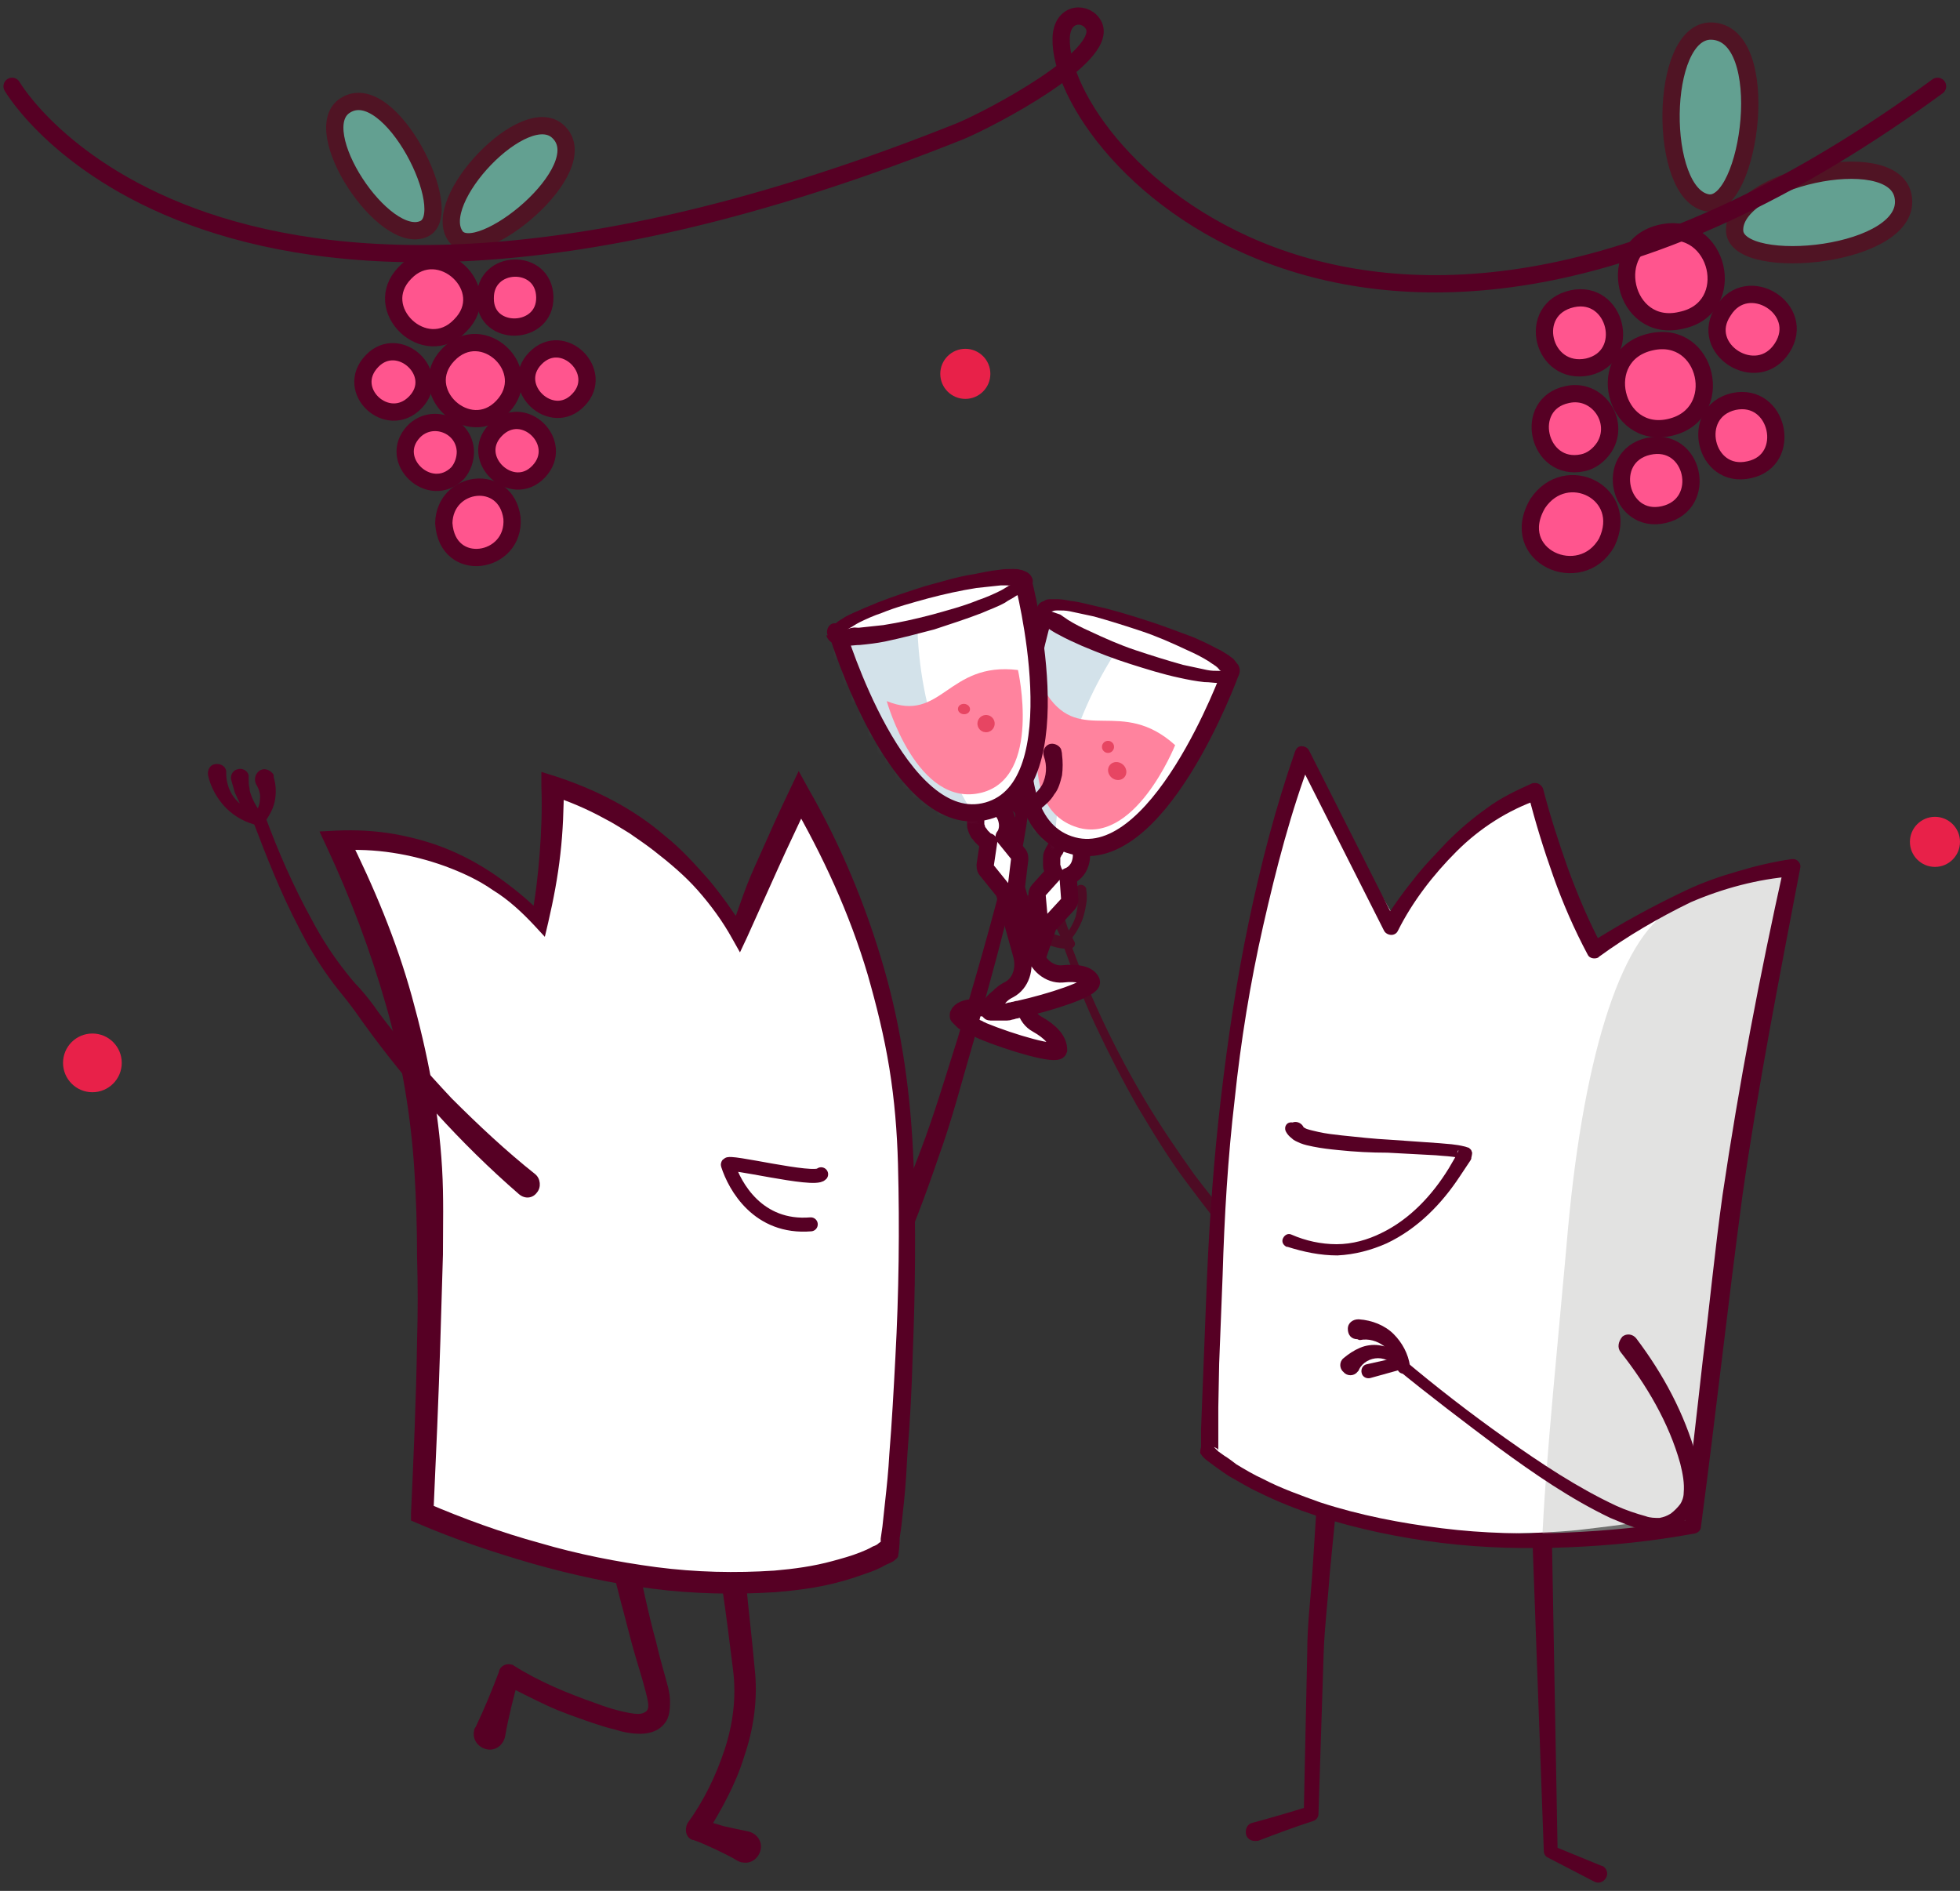 <svg width="227" height="219" viewBox="0 0 227 219" fill="none" xmlns="http://www.w3.org/2000/svg">
<rect x="0" y="0" width="227" height="219" fill="#333333" stroke="none"/>
<path d="M119.699 104.499C119.599 104.999 119.599 105.599 119.799 106.099C119.999 106.599 120.199 106.999 120.599 107.399C120.799 107.599 120.999 107.699 121.299 107.899C121.599 107.999 121.799 108.199 122.099 108.199C122.599 108.399 123.199 108.499 123.799 108.499L123.299 109.399C122.999 108.799 122.699 108.199 122.399 107.599C122.099 106.999 121.899 106.299 121.799 105.699C121.499 104.399 121.299 102.999 121.299 101.599C121.299 101.099 121.699 100.699 122.099 100.699C122.599 100.699 122.999 101.099 122.999 101.499C122.999 101.599 122.999 101.599 122.999 101.699C122.899 102.299 122.899 102.899 122.899 103.599C122.899 104.199 122.999 104.799 123.099 105.499C123.199 106.099 123.399 106.699 123.599 107.299C123.799 107.899 124.099 108.399 124.399 108.999C124.599 109.299 124.499 109.599 124.199 109.799C124.099 109.899 123.999 109.899 123.899 109.899C123.199 109.899 122.499 109.799 121.899 109.599C121.199 109.399 120.599 109.099 119.999 108.599C119.899 108.499 119.699 108.399 119.599 108.199L119.399 107.999L119.199 107.799C119.099 107.699 119.099 107.699 118.999 107.599L118.899 107.299C118.799 107.099 118.699 106.999 118.599 106.799C118.299 106.099 118.199 105.299 118.199 104.599C118.199 104.099 118.599 103.699 119.099 103.699C119.599 103.699 119.999 104.099 119.999 104.599C119.699 104.399 119.699 104.499 119.699 104.499Z" fill="#4E0B24"/>
<path d="M143.898 145.099C141.598 142.499 139.498 139.699 137.398 136.899C135.298 134.099 133.498 131.099 131.698 128.099C129.998 125.099 128.398 121.999 126.898 118.799C125.398 115.599 124.198 112.399 122.998 109.099C122.898 108.899 122.998 108.799 123.098 108.599C123.798 107.899 124.298 106.999 124.598 106.099C124.698 105.599 124.798 105.199 124.798 104.699C124.798 104.199 124.698 103.799 124.598 103.299C124.498 102.999 124.698 102.599 124.998 102.499C125.298 102.399 125.698 102.599 125.798 102.899V102.999C125.898 103.599 125.898 104.199 125.798 104.699C125.698 105.299 125.598 105.799 125.398 106.399C124.998 107.499 124.398 108.399 123.698 109.199L123.798 108.699C126.098 115.199 129.098 121.499 132.598 127.399C134.398 130.399 136.298 133.199 138.298 135.999C140.398 138.799 142.598 141.399 144.898 143.899C145.198 144.199 145.198 144.799 144.798 145.099C144.798 145.499 144.298 145.499 143.898 145.099Z" fill="#4E0B24"/>
<path d="M152.6 172.701L152 182.001C151.8 185.101 151.4 188.201 151.4 191.301L151 210.001L151.6 209.201C149.4 209.901 147.3 210.501 145.1 211.101C144.5 211.201 144.2 211.801 144.3 212.401C144.4 213.001 145 213.301 145.6 213.201H145.7C147.8 212.401 149.9 211.601 152.1 210.901C152.4 210.801 152.7 210.501 152.7 210.101L153.3 191.501C153.4 188.401 153.8 185.301 154 182.301L154.9 173.101V173.001C155 172.401 154.5 171.801 153.9 171.801C153.3 171.801 152.6 172.001 152.6 172.701Z" fill="#560024"/>
<path d="M177.398 176.001L178.798 214.401C178.798 214.701 178.998 215.001 179.198 215.101L184.598 217.901C185.098 218.201 185.698 218.001 185.998 217.501C186.298 217.001 186.098 216.401 185.598 216.101C185.598 216.101 185.598 216.101 185.498 216.101L179.898 213.801L180.398 214.501L179.698 176.101C179.698 175.501 179.198 175.001 178.498 175.001C177.898 174.801 177.398 175.301 177.398 176.001Z" fill="#560024"/>
<path d="M196.201 175.201C196.201 175.201 193.201 176.001 182.801 177.201C177.901 177.701 168.301 177.901 163.201 176.901C145.501 173.301 140.301 168.301 140.301 168.301C140.301 168.301 140.401 163.001 140.601 156.201C140.801 145.801 141.201 136.901 141.301 135.001C141.601 128.201 143.101 114.201 151.201 88.301C154.501 94.101 157.801 99.901 161.101 105.601C161.101 105.601 167.601 95.401 178.201 91.701C181.301 103.501 185.001 110.101 185.001 110.101C185.001 110.101 188.701 106.201 195.901 103.101C202.101 100.401 207.901 100.601 207.901 100.601C205.101 114.401 202.501 128.901 200.301 144.001C198.501 154.901 197.201 165.301 196.201 175.201Z" fill="white"/>
<path opacity="0.44" d="M196.2 176.798C196.2 176.798 186.8 178.398 178.6 178.798C178.9 170.198 180.7 152.698 181.6 142.298C183.5 121.598 188 107.698 194.2 104.998C200.2 102.498 206.7 100.898 206.7 100.898C206.7 100.898 202.4 125.598 199.9 144.598C197.7 162.598 196.2 176.798 196.2 176.798Z" fill="#BCBCBB"/>
<path d="M140.6 167.6L140.8 167.8L141.1 168.1L141.8 168.6C142.3 168.9 142.8 169.3 143.2 169.6C144.2 170.2 145.2 170.8 146.3 171.3C148.4 172.4 150.7 173.2 152.9 174C157.5 175.5 162.2 176.4 167 177C171.8 177.6 176.6 177.7 181.4 177.5C186.2 177.3 191.1 176.8 195.8 176L195.1 176.8C195.7 170.4 196.5 164 197.2 157.6C198 151.2 198.6 144.8 199.5 138.4C201.4 125.6 203.8 113 206.6 100.4L207.6 101.5C203.6 101.8 199.5 102.9 195.8 104.5C192.1 106.3 188.5 108.4 185.2 110.8L185.1 110.9C184.7 111.1 184.1 111 183.9 110.6C182.3 107.6 181 104.6 179.9 101.5C178.8 98.4 177.8 95.2 177 92L178.2 92.6C174.7 93.8 171.4 95.9 168.7 98.6C166 101.3 163.6 104.4 161.9 107.8C161.8 108 161.7 108.1 161.5 108.2C161.1 108.4 160.5 108.2 160.3 107.8L150.2 87.8L151.9 87.7C149.5 94 147.8 100.6 146.3 107.2C144.8 113.8 143.7 120.6 143 127.3C142.2 134.1 141.8 140.9 141.6 147.7L141.2 157.9L141.1 163V165.6V166.9V167.5C141.1 167.7 141.1 168.1 141 167.8C140.8 167.7 140.7 167.6 140.6 167.6ZM139.1 167.5V166.9V165.6L139.2 163L139.4 157.9L139.8 147.7C140.1 140.9 140.6 134 141.4 127.2C142.2 120.4 143.2 113.6 144.6 106.9C146 100.2 147.7 93.6 150 87C150.1 86.8 150.2 86.6 150.4 86.5C150.8 86.3 151.4 86.5 151.6 86.9L161.7 106.9H160.1C161.2 105.2 162.3 103.6 163.6 102C164.8 100.4 166.2 99 167.6 97.5C169 96.1 170.5 94.8 172.2 93.6C173.8 92.4 175.7 91.5 177.5 90.7H177.6C178.1 90.6 178.5 90.9 178.7 91.3C179.5 94.4 180.5 97.5 181.6 100.6C182.7 103.6 184 106.7 185.5 109.5L184.2 109.2C187.8 106.9 191.5 104.9 195.3 103.1C197.2 102.2 199.2 101.5 201.3 100.9C203.3 100.3 205.4 99.8 207.5 99.5C207.6 99.5 207.7 99.5 207.8 99.5C208.3 99.6 208.6 100.1 208.5 100.5C206.1 113.1 203.6 125.8 201.8 138.5C200.1 151.2 198.7 164 197 176.8C197 177.2 196.7 177.5 196.3 177.6C191.4 178.5 186.6 179 181.7 179.2C176.8 179.4 171.9 179.3 167 178.7C162.1 178.1 157.3 177.1 152.6 175.6C150.2 174.8 147.9 173.9 145.7 172.8C144.6 172.3 143.5 171.6 142.4 171C141.9 170.7 141.4 170.3 140.8 169.9L140 169.3L139.6 169L139.4 168.8L139.3 168.7C139.2 168.6 139.1 168.4 139 168.3C139 167.8 139.1 167.7 139.1 167.5Z" fill="#560024"/>
<path d="M148.9 131C149.2 131.6 149.6 131.8 149.8 132C150.1 132.2 150.4 132.3 150.6 132.4C151.1 132.6 151.6 132.7 152.1 132.8C153.1 133 154 133.1 155 133.2C156.9 133.4 158.8 133.5 160.7 133.5L166.3 133.8C167.2 133.9 168.2 133.9 168.9 134.1H169L168.9 134C168.9 133.9 168.9 134 168.8 133.7C168.7 133.5 168.9 133.2 168.9 133.2V133.3L168.8 133.5L168.5 134.1L167.8 135.3C165.9 138.4 163.3 141.2 160 142.8C158.4 143.6 156.6 144.1 154.8 144.1C153 144.1 151.2 143.7 149.6 143C149.2 142.8 148.8 143 148.6 143.4C148.4 143.8 148.6 144.2 149 144.4C149 144.4 149 144.4 149.1 144.4C151 145 152.9 145.4 154.9 145.4C156.9 145.3 158.8 144.8 160.6 144C164.2 142.3 167 139.4 169.1 136.2L169.9 135L170.3 134.4L170.4 134.2V134.1C170.4 134.1 170.5 133.7 170.5 133.5C170.4 133.2 170.4 133.2 170.3 133.1C170.2 133 170.1 132.9 170 132.9L169.7 132.8C168.5 132.5 167.7 132.5 166.7 132.4L161 132C159.1 131.9 157.3 131.7 155.4 131.5C154.5 131.4 153.6 131.3 152.7 131.1C152.3 131 151.8 130.9 151.5 130.8C151.1 130.7 150.8 130.4 151 130.6C150.8 130.1 150.2 129.8 149.7 130C149 129.9 148.7 130.5 148.9 131Z" fill="#560024"/>
<path d="M187.699 156.602C190.699 160.402 193.299 164.802 194.599 169.502C194.899 170.702 195.099 171.801 194.999 172.901C194.999 173.401 194.799 173.901 194.599 174.201C194.299 174.601 193.899 175.002 193.499 175.302C192.999 175.602 192.699 175.702 192.199 175.802C191.699 175.802 191.099 175.802 190.599 175.602C189.499 175.302 188.299 174.901 187.199 174.401C182.699 172.301 178.499 169.502 174.399 166.602C170.299 163.702 166.299 160.601 162.499 157.401C162.299 157.201 162.099 157.202 161.899 157.202L158.299 158.002C157.799 158.102 157.599 158.602 157.699 159.002C157.799 159.502 158.299 159.702 158.699 159.602L162.299 158.602L161.599 158.401C165.499 161.601 169.599 164.702 173.599 167.702C177.699 170.702 181.899 173.602 186.499 175.802C187.699 176.302 188.899 176.801 190.199 177.201C190.899 177.401 191.599 177.501 192.299 177.401C193.099 177.401 193.999 177.002 194.499 176.602C195.099 176.202 195.599 175.702 196.099 175.102C196.599 174.402 196.799 173.601 196.899 172.901C196.999 171.401 196.799 170.102 196.499 168.802C195.099 163.702 192.599 159.102 189.499 155.002C189.099 154.502 188.399 154.402 187.899 154.802C187.399 155.402 187.299 156.102 187.699 156.602Z" fill="#560024"/>
<path d="M157.5 155.201C158.5 155.001 159.5 155.301 160.3 155.901C161.1 156.501 161.6 157.601 161.8 158.601L163.2 158.101C162.5 156.801 161.1 156.001 159.7 155.801C159 155.701 158.2 155.801 157.5 156.101C156.8 156.401 156.2 156.801 155.6 157.301C155.1 157.701 155.1 158.501 155.6 158.901C156 159.401 156.8 159.401 157.2 158.901C157.3 158.801 157.4 158.701 157.4 158.601C157.8 157.801 158.7 157.301 159.6 157.301C160.5 157.301 161.4 157.801 161.9 158.701C162.1 159.101 162.6 159.201 162.9 159.001C163.2 158.801 163.3 158.501 163.3 158.201C163.1 156.801 162.4 155.501 161.4 154.501C160.4 153.501 158.9 152.901 157.4 152.801H157.3C156.7 152.801 156.1 153.201 156.1 153.901C156.1 154.601 156.5 155.101 157.2 155.101C157.4 155.201 157.5 155.201 157.5 155.201Z" fill="#560024"/>
<path d="M120.1 118.601C118.8 117.901 118.3 116.101 118.9 114.401L121.4 107.201L123.7 104.701C123.8 104.601 123.9 104.401 123.9 104.201L123.7 101.501C124.3 101.301 124.9 100.701 125.1 100.001C125.5 98.801 125.1 97.601 124.1 97.301H124H123.9C123.8 97.301 123.7 97.301 123.7 97.301H123.6C123.5 97.301 123.4 97.301 123.4 97.301H123.3C123.2 97.301 123.1 97.301 123.1 97.401C123.1 97.401 123 97.401 123 97.501C122.9 97.501 122.9 97.601 122.8 97.601L122.7 97.701C122.6 97.701 122.6 97.801 122.5 97.801C122.4 97.801 122.4 97.901 122.4 98.001C122.4 98.101 122.3 98.101 122.3 98.201C122.2 98.301 122.2 98.301 122.2 98.401L122.1 98.501C122 98.601 122 98.801 121.9 98.901C121.8 99.101 121.8 99.201 121.8 99.401C121.8 99.501 121.8 99.501 121.8 99.601C121.8 99.701 121.8 99.801 121.8 100.001C121.8 100.101 121.8 100.101 121.8 100.201C121.8 100.301 121.8 100.501 121.9 100.601V100.701C122 100.801 122 101.001 122.1 101.101L120.3 103.101C120.2 103.201 120.1 103.401 120.1 103.601L120.4 107.001L117.9 114.201C117.3 115.901 115.8 117.001 114.4 116.801C114 116.701 113.6 116.701 113.3 116.701C113.2 116.701 113.1 116.701 113 116.701C111.9 116.701 111.2 117.001 111 117.501V117.601C111 117.601 111 117.601 111 117.701C111 117.701 111 117.701 111.1 117.801C111.1 117.801 111.1 117.801 111.2 117.901L111.3 118.001C111.3 118.001 111.4 118.001 111.4 118.101L111.5 118.201C111.5 118.201 111.6 118.201 111.6 118.301C111.7 118.301 111.7 118.401 111.8 118.401C111.8 118.401 111.9 118.401 111.9 118.501C112 118.501 112.1 118.601 112.1 118.601C112.1 118.601 112.2 118.601 112.2 118.701C112.3 118.701 112.4 118.801 112.5 118.801H112.6C112.7 118.901 112.8 118.901 112.9 119.001C112.9 119.001 112.9 119.001 113 119.001C113.1 119.101 113.3 119.101 113.4 119.201C113.5 119.301 113.7 119.301 113.8 119.401C117.2 120.801 122.4 122.301 122.6 121.601C122.6 120.501 121.7 119.501 120.1 118.601Z" fill="white" stroke="#560024" stroke-width="2" stroke-miterlimit="10" stroke-linecap="round" stroke-linejoin="round"/>
<path d="M121.101 70.602C121.101 70.602 113.501 94.302 123.801 97.802C134.001 101.302 142.501 77.902 142.501 77.902L121.101 70.602Z" fill="white"/>
<mask id="mask0_15848_65203" style="mask-type:luminance" maskUnits="userSpaceOnUse" x="118" y="70" width="25" height="29">
<path d="M121.101 70.602C121.101 70.602 113.501 94.302 123.801 97.802C134.001 101.302 142.501 77.902 142.501 77.902L121.101 70.602Z" fill="white"/>
</mask>
<g mask="url(#mask0_15848_65203)">
<path opacity="0.8" d="M122.102 100.302L110.102 96.202L119.902 67.602L131.902 71.702C125.202 80.302 122.002 89.902 122.102 100.302Z" fill="#C8DAE4"/>
</g>
<path d="M121.101 70.602C121.101 70.602 113.501 94.302 123.801 97.802C134.001 101.302 142.501 77.902 142.501 77.902L121.101 70.602Z" stroke="#560024" stroke-width="2" stroke-miterlimit="10" stroke-linecap="round" stroke-linejoin="round"/>
<path d="M142.493 77.874C142.814 76.933 138.286 74.538 132.379 72.524C126.472 70.51 121.423 69.641 121.102 70.582C120.782 71.522 125.31 73.918 131.217 75.932C137.124 77.946 142.172 78.815 142.493 77.874Z" fill="white"/>
<path d="M122.099 70.9C122.099 70.8 122.099 70.8 122.099 70.7C122.099 70.6 122.099 70.6 122.099 70.6C122.099 70.5 122.099 70.5 122.099 70.5C122.099 70.5 122.099 70.5 122.199 70.6C122.299 70.7 122.499 70.8 122.599 71C122.899 71.3 123.299 71.5 123.699 71.7C124.499 72.2 125.399 72.6 126.199 73C127.899 73.8 129.699 74.5 131.499 75.2C133.299 75.8 135.199 76.4 136.999 76.9C137.899 77.1 138.899 77.3 139.799 77.5C140.299 77.6 140.699 77.6 141.199 77.6C141.399 77.6 141.599 77.6 141.799 77.6C141.899 77.6 141.999 77.6 141.999 77.6C141.999 77.6 141.899 77.6 141.899 77.8C141.799 78 141.899 78.1 141.899 78.1L141.799 78C141.699 77.9 141.499 77.7 141.299 77.6C140.899 77.3 140.599 77.1 140.199 76.9C139.399 76.4 138.499 76 137.699 75.6C135.999 74.8 134.199 74.1 132.299 73.4C130.499 72.8 128.599 72.2 126.699 71.8C125.799 71.6 124.799 71.4 123.899 71.3C123.399 71.2 122.999 71.2 122.499 71.2C122.299 71.2 122.099 71.2 121.899 71.3C121.799 71.3 121.699 71.3 121.699 71.4C121.699 71.4 121.799 71.4 121.899 71.2L122.099 70.9ZM120.399 70.3C120.599 69.9 120.899 69.7 121.099 69.6C121.299 69.5 121.499 69.5 121.599 69.5C121.899 69.5 122.199 69.5 122.499 69.5C122.999 69.5 123.499 69.6 123.999 69.7C124.999 69.9 125.999 70.1 126.899 70.3C128.799 70.8 130.699 71.3 132.599 71.9C134.499 72.5 136.299 73.2 138.099 74C138.999 74.4 139.899 74.8 140.799 75.3C141.199 75.5 141.699 75.8 142.099 76.1C142.299 76.3 142.499 76.4 142.799 76.7C142.899 76.8 142.999 76.9 143.099 77.1C143.199 77.3 143.399 77.6 143.199 78.1C142.999 78.6 142.699 78.7 142.499 78.8C142.299 78.9 142.099 78.9 141.999 79C141.699 79.1 141.399 79.1 141.099 79.1C140.599 79.1 140.099 79 139.499 79C138.499 78.9 137.499 78.7 136.599 78.5C134.699 78.1 132.799 77.5 130.899 76.9C128.999 76.3 127.199 75.6 125.299 74.8C124.399 74.4 123.499 74 122.599 73.5C122.199 73.3 121.699 73 121.299 72.7C121.099 72.5 120.799 72.4 120.599 72.1C120.499 72 120.399 71.8 120.199 71.6C120.099 71.4 119.899 71 120.099 70.4L120.399 70.3Z" fill="#560024"/>
<path d="M121.1 70.598C120.8 71.498 125.3 73.898 131.2 75.898C137.1 77.898 142.2 78.798 142.5 77.898" fill="white"/>
<path d="M122.101 70.899C122.101 70.799 122.101 70.799 122.101 70.699V70.599C122.101 70.499 122.101 70.499 122.101 70.499C122.101 70.499 122.101 70.499 122.201 70.599C122.301 70.699 122.501 70.799 122.601 70.999C122.901 71.299 123.301 71.499 123.701 71.799C124.501 72.299 125.301 72.699 126.201 73.099C127.901 73.899 129.701 74.699 131.501 75.299C133.301 75.899 135.201 76.499 137.001 76.999C137.901 77.199 138.901 77.399 139.801 77.599C140.301 77.699 140.701 77.699 141.201 77.699C141.401 77.699 141.601 77.699 141.801 77.599C141.901 77.599 142.001 77.599 142.001 77.499C142.001 77.499 141.901 77.499 141.801 77.699C141.901 77.299 142.401 77.099 142.801 77.199C143.201 77.299 143.401 77.799 143.301 78.199C143.101 78.599 142.801 78.799 142.601 78.899C142.401 78.999 142.201 78.999 142.101 78.999C141.801 78.999 141.501 78.999 141.201 78.999C140.701 78.999 140.201 78.899 139.701 78.799C138.701 78.699 137.701 78.399 136.801 78.199C134.901 77.799 133.001 77.199 131.101 76.599C129.201 75.999 127.401 75.299 125.501 74.599C124.601 74.199 123.701 73.799 122.801 73.299C122.301 73.099 121.901 72.799 121.401 72.499C121.201 72.299 120.901 72.199 120.701 71.899C120.601 71.799 120.501 71.599 120.301 71.399C120.201 71.199 120.001 70.799 120.201 70.299C120.401 69.799 120.901 69.499 121.501 69.699C122.001 69.799 122.201 70.399 122.101 70.899Z" fill="#560024"/>
<path d="M142.5 77.899C142.8 76.999 138.3 74.599 132.4 72.599C126.5 70.599 121.4 69.699 121.1 70.599" fill="white"/>
<path d="M141.6 77.498C141.6 77.598 141.6 77.598 141.6 77.698C141.6 77.798 141.6 77.798 141.6 77.798C141.6 77.898 141.6 77.898 141.6 77.898C141.6 77.898 141.6 77.898 141.5 77.798C141.4 77.698 141.2 77.598 141.1 77.398C140.8 77.098 140.4 76.898 140 76.598C139.2 76.098 138.4 75.698 137.5 75.298C135.8 74.498 134 73.698 132.2 73.098C130.4 72.498 128.5 71.898 126.7 71.398C125.8 71.198 124.8 70.998 123.9 70.798C123.4 70.698 123 70.698 122.5 70.698C122.3 70.698 122.1 70.698 121.9 70.798C121.8 70.798 121.7 70.798 121.7 70.898C121.7 70.898 121.8 70.898 121.9 70.698C121.8 71.098 121.3 71.298 120.9 71.198C120.5 71.098 120.3 70.598 120.4 70.198C120.6 69.798 120.9 69.598 121.1 69.498C121.3 69.398 121.5 69.398 121.6 69.398C121.9 69.398 122.2 69.398 122.5 69.398C123 69.398 123.5 69.498 124 69.598C125 69.698 126 69.998 126.9 70.198C128.8 70.598 130.7 71.198 132.6 71.798C134.5 72.398 136.3 73.098 138.2 73.798C139.1 74.198 140 74.598 140.9 75.098C141.4 75.298 141.8 75.598 142.3 75.898C142.5 76.098 142.8 76.198 143 76.498C143.1 76.598 143.2 76.798 143.4 76.998C143.5 77.198 143.7 77.598 143.5 78.098C143.3 78.598 142.8 78.898 142.2 78.698C141.7 78.598 141.4 78.098 141.6 77.498Z" fill="#560024"/>
<path d="M136.1 86.3C136.1 86.3 131.3 98.3 124.4 95.7C117.1 93 121.3 80.5 121.3 80.5C125.2 86.3 129.9 80.7 136.1 86.3Z" fill="#FF839E"/>
<path d="M130.238 90.001C130.591 89.576 130.497 88.917 130.029 88.529C129.562 88.141 128.897 88.172 128.544 88.597C128.192 89.022 128.285 89.681 128.753 90.069C129.221 90.457 129.886 90.426 130.238 90.001Z" fill="#E74562"/>
<path d="M128.864 86.948C129.111 86.65 129.07 86.209 128.772 85.962C128.474 85.716 128.033 85.757 127.786 86.055C127.54 86.352 127.581 86.794 127.879 87.04C128.177 87.287 128.618 87.246 128.864 86.948Z" fill="#E74562"/>
<path fill-rule="evenodd" clip-rule="evenodd" d="M49.099 26.502C52.999 24.702 45.199 8.902 39.999 12.202C35.499 15.002 44.499 28.602 49.099 26.502Z" fill="#63A091" stroke="#501424" stroke-width="2" stroke-miterlimit="10"/>
<path fill-rule="evenodd" clip-rule="evenodd" d="M52.799 27.402C55.399 30.702 69.099 19.602 64.699 15.302C60.899 11.502 49.699 23.302 52.799 27.402Z" fill="#63A091" stroke="#501424" stroke-width="2" stroke-miterlimit="10"/>
<path fill-rule="evenodd" clip-rule="evenodd" d="M46.899 31.601C50.899 27.401 57.499 33.501 53.299 37.7C49.299 41.901 42.799 35.8 46.899 31.601Z" fill="#FF558E" stroke="#560024" stroke-width="2" stroke-miterlimit="10" stroke-linecap="round" stroke-linejoin="round"/>
<path fill-rule="evenodd" clip-rule="evenodd" d="M58.198 47.103C54.298 51.203 47.898 45.303 51.898 41.103C55.898 36.903 62.198 42.903 58.198 47.103Z" fill="#FF558E" stroke="#560024" stroke-width="2" stroke-miterlimit="10" stroke-linecap="round" stroke-linejoin="round"/>
<path fill-rule="evenodd" clip-rule="evenodd" d="M43.099 41.802C46.199 38.602 51.299 43.302 48.099 46.602C44.899 49.902 39.799 45.202 43.099 41.802Z" fill="#FF558E" stroke="#560024" stroke-width="2" stroke-miterlimit="10" stroke-linecap="round" stroke-linejoin="round"/>
<path fill-rule="evenodd" clip-rule="evenodd" d="M47.899 50C49.999 47.8 53.799 49.2 53.899 52.3C53.899 53.2 53.599 54.1 52.999 54.8C49.799 58 44.799 53.3 47.899 50Z" fill="#FF558E" stroke="#560024" stroke-width="2" stroke-miterlimit="10" stroke-linecap="round" stroke-linejoin="round"/>
<path fill-rule="evenodd" clip-rule="evenodd" d="M59.298 60.001C59.698 65.301 51.798 66.601 51.398 60.601C51.498 55.601 58.598 54.701 59.298 60.001Z" fill="#FF558E" stroke="#560024" stroke-width="2" stroke-miterlimit="10" stroke-linecap="round" stroke-linejoin="round"/>
<path fill-rule="evenodd" clip-rule="evenodd" d="M62.4 54.601C59.3 57.901 54.2 53.101 57.4 49.801C60.6 46.501 65.5 51.301 62.4 54.601Z" fill="#FF558E" stroke="#560024" stroke-width="2" stroke-miterlimit="10" stroke-linecap="round" stroke-linejoin="round"/>
<path fill-rule="evenodd" clip-rule="evenodd" d="M66.999 46.303C63.899 49.603 58.799 44.803 61.999 41.503C65.199 38.203 70.099 43.103 66.999 46.303Z" fill="#FF558E" stroke="#560024" stroke-width="2" stroke-miterlimit="10" stroke-linecap="round" stroke-linejoin="round"/>
<path fill-rule="evenodd" clip-rule="evenodd" d="M63.098 34.402C63.198 38.902 56.198 39.102 56.198 34.602C56.098 30.002 62.998 29.802 63.098 34.402Z" fill="#FF558E" stroke="#560024" stroke-width="2" stroke-miterlimit="10" stroke-linecap="round" stroke-linejoin="round"/>
<path fill-rule="evenodd" clip-rule="evenodd" d="M197.8 23.498C202.7 24.198 205.5 3.798 198.2 3.598C192.1 3.498 192 22.598 197.8 23.498Z" fill="#63A091" stroke="#501424" stroke-width="2" stroke-miterlimit="10"/>
<path fill-rule="evenodd" clip-rule="evenodd" d="M200.901 26.799C201.301 31.7 221.801 29.7 220.401 22.7C219.201 16.599 200.501 20.799 200.901 26.799Z" fill="#63A091" stroke="#501424" stroke-width="2" stroke-miterlimit="10"/>
<path fill-rule="evenodd" clip-rule="evenodd" d="M192.401 26.998C199.101 25.498 201.501 35.698 194.701 37.098C188.001 38.698 185.701 28.498 192.401 26.998Z" fill="#FF558E" stroke="#560024" stroke-width="2" stroke-miterlimit="10" stroke-linecap="round" stroke-linejoin="round"/>
<path fill-rule="evenodd" clip-rule="evenodd" d="M193.4 49.499C186.9 50.999 184.5 41.099 191.2 39.599C197.8 38.099 200 47.999 193.4 49.499Z" fill="#FF558E" stroke="#560024" stroke-width="2" stroke-miterlimit="10" stroke-linecap="round" stroke-linejoin="round"/>
<path fill-rule="evenodd" clip-rule="evenodd" d="M182.101 34.598C187.201 33.498 189.101 41.298 183.901 42.498C178.601 43.598 176.701 35.798 182.101 34.598Z" fill="#FF558E" stroke="#560024" stroke-width="2" stroke-miterlimit="10" stroke-linecap="round" stroke-linejoin="round"/>
<path fill-rule="evenodd" clip-rule="evenodd" d="M181.499 45.7C184.999 44.9 187.699 48.8 185.799 51.8C185.199 52.7 184.299 53.4 183.299 53.6C178.099 54.7 176.299 46.8 181.499 45.7Z" fill="#FF558E" stroke="#560024" stroke-width="2" stroke-miterlimit="10" stroke-linecap="round" stroke-linejoin="round"/>
<path fill-rule="evenodd" clip-rule="evenodd" d="M186.1 62.798C183.1 68.198 174.5 64.398 178.1 58.298C181.4 53.398 188.8 57.099 186.1 62.798Z" fill="#FF558E" stroke="#560024" stroke-width="2" stroke-miterlimit="10" stroke-linecap="round" stroke-linejoin="round"/>
<path fill-rule="evenodd" clip-rule="evenodd" d="M192.7 59.598C187.5 60.798 185.7 52.898 190.9 51.698C196.2 50.498 197.9 58.398 192.7 59.598Z" fill="#FF558E" stroke="#560024" stroke-width="2" stroke-miterlimit="10" stroke-linecap="round" stroke-linejoin="round"/>
<path fill-rule="evenodd" clip-rule="evenodd" d="M202.6 54.399C197.4 55.599 195.6 47.699 200.8 46.499C206 45.399 207.7 53.299 202.6 54.399Z" fill="#FF558E" stroke="#560024" stroke-width="2" stroke-miterlimit="10" stroke-linecap="round" stroke-linejoin="round"/>
<path fill-rule="evenodd" clip-rule="evenodd" d="M206.399 40.3C203.499 44.8 196.599 40.4 199.599 36C202.399 31.5 209.299 35.8 206.399 40.3Z" fill="#FF558E" stroke="#560024" stroke-width="2" stroke-miterlimit="10" stroke-linecap="round" stroke-linejoin="round"/>
<path d="M122.999 87.399C123.099 88.199 123.099 88.999 122.999 89.799C122.799 90.599 122.599 91.399 122.099 91.999C121.699 92.699 121.099 93.199 120.499 93.699C119.899 94.199 119.299 94.499 118.499 94.799C118.099 94.899 117.699 94.799 117.599 94.399C117.499 94.199 117.499 94.099 117.599 93.899C117.999 92.599 118.199 91.199 118.099 89.799C118.099 88.399 117.799 87.099 117.399 85.799C117.199 85.199 117.499 84.599 117.999 84.399C118.599 84.199 119.199 84.499 119.399 84.999C119.399 85.099 119.399 85.099 119.499 85.199C119.699 86.699 119.799 88.199 119.699 89.699C119.599 91.199 119.399 92.699 118.999 94.099L117.999 93.199C119.099 92.699 120.099 91.899 120.699 90.899C121.199 89.899 121.299 88.699 120.899 87.599C120.699 86.999 120.999 86.399 121.499 86.199C121.999 85.999 122.699 86.299 122.899 86.799C122.999 87.199 122.999 87.299 122.999 87.399Z" fill="#560024"/>
<path d="M101.099 145.799C103.099 141.699 104.999 137.599 106.599 133.299C108.199 129.099 109.499 124.699 110.899 120.299C112.199 115.899 113.499 111.499 114.699 107.099C115.899 102.699 117.099 98.299 117.699 93.799L117.999 94.499C116.999 93.799 116.199 92.899 115.599 91.799C114.999 90.699 114.599 89.499 114.499 88.299C114.399 87.699 114.899 87.099 115.499 87.099C116.099 86.999 116.699 87.499 116.699 88.099C116.699 88.199 116.699 88.299 116.699 88.399C116.599 89.299 116.699 90.299 117.099 91.099C117.499 91.999 118.099 92.699 118.799 93.299C118.999 93.499 119.099 93.799 119.099 93.999C118.499 98.599 117.399 103.099 116.299 107.499C115.199 111.899 113.899 116.399 112.699 120.799C111.399 125.199 110.299 129.599 108.699 133.999C107.199 138.399 105.599 142.699 103.699 146.899C103.399 147.699 102.499 147.999 101.699 147.699C100.999 147.499 100.699 146.599 101.099 145.799C100.999 145.799 100.999 145.799 101.099 145.799Z" fill="#560024"/>
<path d="M85.499 173.399C85.799 176.699 86.099 179.999 86.399 183.299C86.699 186.599 87.099 189.799 87.399 193.199C87.799 196.699 87.299 200.199 86.199 203.399C85.199 206.699 83.499 209.699 81.699 212.599L81.099 210.699C81.999 210.999 82.899 211.199 83.799 211.499C84.699 211.699 85.599 211.899 86.599 212.099C87.599 212.299 88.299 213.199 88.099 214.199C87.899 215.199 86.999 215.899 85.999 215.699C85.799 215.699 85.599 215.599 85.399 215.499C84.599 214.999 83.699 214.599 82.899 214.199C81.999 213.799 81.199 213.399 80.299 213.099H80.199C79.599 212.899 79.299 212.199 79.499 211.499C79.499 211.399 79.599 211.299 79.599 211.199C81.499 208.599 82.899 205.699 83.899 202.699C84.899 199.699 85.299 196.499 84.899 193.399C84.499 190.199 84.099 186.899 83.599 183.599C83.099 180.299 82.699 177.099 82.199 173.799C82.099 172.899 82.699 172.099 83.499 171.999C84.399 171.899 85.199 172.499 85.299 173.299C85.499 173.299 85.499 173.299 85.499 173.399Z" fill="#560024"/>
<path d="M72.599 174.301C73.199 177.901 73.899 181.401 74.699 184.901C75.099 186.701 75.499 188.401 75.999 190.201C76.399 192.001 76.899 193.601 77.399 195.501C77.499 196.001 77.599 196.501 77.599 197.001C77.599 197.501 77.599 198.201 77.399 198.801C77.199 199.501 76.599 200.101 75.999 200.401C75.399 200.701 74.699 200.801 74.199 200.801C73.099 200.801 72.099 200.601 71.199 200.301C70.299 200.101 69.399 199.801 68.499 199.501C66.799 198.901 64.999 198.301 63.299 197.501C61.599 196.701 59.999 195.901 58.299 195.001L60.099 194.301C59.499 196.501 58.899 198.801 58.499 201.101C58.299 202.101 57.399 202.801 56.399 202.601C55.399 202.401 54.699 201.501 54.899 200.501C54.899 200.301 54.999 200.101 55.099 200.001C56.099 197.901 56.999 195.701 57.799 193.601V193.501C57.999 192.901 58.699 192.601 59.299 192.801C59.399 192.801 59.499 192.901 59.499 192.901C62.499 194.801 65.699 196.101 69.099 197.301C69.899 197.601 70.799 197.901 71.599 198.101C72.399 198.301 73.299 198.501 73.899 198.501C74.299 198.501 74.499 198.401 74.699 198.301C74.899 198.201 74.899 198.101 74.999 198.001C75.199 197.601 74.999 196.801 74.799 196.001C74.399 194.401 73.799 192.601 73.299 190.801C72.799 189.001 72.399 187.301 71.899 185.501C70.999 182.001 70.099 178.401 69.299 174.901C69.099 174.001 69.599 173.201 70.499 173.001C71.399 172.801 72.199 173.301 72.399 174.201C72.599 174.201 72.599 174.301 72.599 174.301Z" fill="#560024"/>
<path d="M103 179.702C104 172.602 105.1 155.002 105 142.502C104.9 135.402 104.9 129.502 103.6 122.202C102.4 115.202 99.6 104.502 92.5 92.202C90.7 96.002 88.9 99.902 87.2 104.002C86.6 105.502 86 106.902 85.4 108.302C84.1 106.102 82.3 103.602 79.9 101.102C74.1 95.102 67.8 92.402 63.9 91.102C63.9 93.402 63.9 96.002 63.6 98.702C63.3 101.702 62.9 104.402 62.4 106.802C60.6 104.902 57.8 102.402 53.9 100.402C47.7 97.302 42 97.202 39 97.402C46.7 113.102 49 126.302 49.6 135.902C50.2 146.502 48.8 175.202 48.8 175.202C48.8 175.202 63.1 181.702 78.8 183.002C96.2 184.802 103 179.702 103 179.702Z" fill="white"/>
<path d="M102 179.101C102 178.801 102 178.501 102 178.201L102.2 176.801L102.5 174.001C102.7 172.201 102.9 170.301 103 168.401C103.3 164.701 103.5 161.001 103.7 157.201C104.1 149.801 104.2 142.301 104 134.801C103.9 131.101 103.6 127.401 103 123.701C102.4 120.001 101.5 116.401 100.5 112.901C98.4 105.801 95.3 99.101 91.6 92.701L93.8 92.601C92.6 95.301 91.3 97.901 90.1 100.601L88.3 104.601L86.5 108.601L85.7 110.301L84.8 108.701C83.7 106.701 82.3 104.801 80.8 103.101C79.3 101.401 77.5 99.901 75.7 98.501C74.8 97.801 73.9 97.201 72.9 96.501C71.9 95.901 71 95.301 70 94.801C68 93.701 65.9 92.801 63.7 92.101L65.3 90.901C65.3 93.601 65.2 96.301 64.9 98.901C64.6 101.601 64.1 104.201 63.5 106.801L63.1 108.501L61.9 107.201C60.5 105.701 58.9 104.201 57.1 103.101C55.4 101.901 53.4 101.001 51.5 100.301C47.6 98.901 43.4 98.201 39.2 98.501L40.3 96.701C43.3 102.701 45.9 108.901 47.7 115.401C49.5 121.901 50.8 128.501 51.2 135.301C51.4 138.701 51.3 142.001 51.3 145.301L51 155.301C50.8 161.901 50.5 168.601 50.2 175.201L49.5 174.101C53.7 175.901 58.1 177.501 62.5 178.701C66.9 180.001 71.5 180.901 76 181.501C80.6 182.101 85.2 182.201 89.7 181.901C92 181.701 94.2 181.401 96.4 180.801C97.5 180.501 98.6 180.201 99.6 179.801C100.1 179.601 100.6 179.401 101.1 179.101C101.4 179.001 101.6 178.901 101.8 178.701L102.1 178.501L102.3 178.401H102.4C102.2 178.801 102 179.001 102 179.101ZM104 180.301C103.9 180.501 103.6 180.701 103.6 180.701L103.5 180.801L103.3 180.901L102.9 181.101C102.6 181.201 102.3 181.401 102.1 181.501C101.5 181.801 101 182.001 100.4 182.201C99.3 182.601 98.1 183.001 96.9 183.301C94.6 183.901 92.2 184.201 89.8 184.401C85 184.701 80.3 184.601 75.6 184.001C70.9 183.401 66.3 182.401 61.7 181.101C57.2 179.801 52.7 178.301 48.3 176.401L47.6 176.101V175.301C47.9 168.701 48.2 162.101 48.3 155.401C48.4 152.101 48.4 148.801 48.3 145.501C48.3 142.201 48.2 138.901 48 135.701C47.6 129.201 46.5 122.701 44.7 116.401C42.9 110.101 40.6 104.001 37.8 98.001L37 96.301L38.9 96.201C41.2 96.101 43.4 96.201 45.7 96.601C47.9 97.001 50.1 97.601 52.2 98.501C54.3 99.401 56.2 100.501 58 101.801C59.8 103.101 61.5 104.501 63.1 106.201L61.5 106.601C62 104.001 62.3 101.501 62.5 98.901C62.7 96.301 62.8 93.701 62.7 91.101V89.401L64.3 89.901C68.9 91.401 73.3 93.601 77 96.801C78.9 98.301 80.5 100.101 82.1 101.901C83.6 103.701 85 105.701 86.3 107.701L84.6 107.801L86.1 103.601C86.6 102.201 87.2 100.801 87.8 99.501C89 96.801 90.2 94.101 91.5 91.401L92.5 89.301L93.6 91.301C97.4 97.901 100.3 104.901 102.4 112.201C104.5 119.501 105.5 127.001 105.8 134.601C106.1 142.101 106 149.601 105.7 157.101C105.6 160.801 105.4 164.601 105.1 168.301C105 170.201 104.9 172.001 104.7 173.901L104.4 176.701L104.2 178.101C104.2 179.101 104.1 179.701 104 180.301Z" fill="#560024"/>
<path d="M95.1 136C94.3 136.9 84.1 134.3 84.3 134.9C85.1 137.4 87.8 142.3 93.9 141.8" stroke="#560024" stroke-width="1.621" stroke-miterlimit="10" stroke-linecap="round" stroke-linejoin="round"/>
<path d="M26.199 89.599C26.199 90.699 26.599 91.799 27.299 92.599C27.999 93.399 29.099 93.999 30.199 94.199L29.499 95.399C28.799 94.699 28.299 93.999 27.799 93.099C27.599 92.699 27.399 92.199 27.199 91.799L26.799 90.399C26.599 89.799 26.999 89.199 27.499 89.099C28.099 88.899 28.699 89.299 28.799 89.799C28.799 89.899 28.799 89.999 28.799 90.099V90.199C28.799 90.599 28.799 90.899 28.899 91.299C28.899 91.699 29.099 92.099 29.199 92.399C29.499 93.099 29.899 93.799 30.499 94.399C30.799 94.699 30.799 95.099 30.499 95.399C30.299 95.599 30.099 95.599 29.899 95.599C28.499 95.299 27.199 94.599 26.199 93.599C25.199 92.599 24.399 91.199 24.099 89.799C23.999 89.199 24.299 88.599 24.899 88.499C25.499 88.399 26.099 88.699 26.199 89.299C26.199 89.399 26.199 89.499 26.199 89.599Z" fill="#560024"/>
<path d="M60.099 138.299C53.299 132.399 47.299 125.699 42.099 118.499C41.399 117.499 40.899 116.799 40.199 115.899C39.499 114.999 38.799 114.199 38.099 113.199C36.799 111.399 35.599 109.399 34.599 107.399C32.499 103.399 30.899 99.299 29.299 95.099C29.199 94.799 29.299 94.599 29.399 94.399C29.799 93.899 30.099 93.199 30.099 92.599C30.199 91.999 29.999 91.399 29.699 90.899C29.399 90.399 29.499 89.699 29.999 89.299C30.499 88.899 31.199 89.099 31.599 89.599C31.699 89.699 31.699 89.799 31.699 89.899V89.999C31.999 90.999 31.999 91.999 31.799 92.899C31.599 93.799 31.099 94.599 30.599 95.299L30.699 94.499C32.199 98.599 33.999 102.699 36.099 106.499C37.099 108.399 38.299 110.299 39.599 111.999C40.299 112.899 40.899 113.699 41.699 114.499C42.399 115.299 43.199 116.299 43.799 117.199C46.399 120.699 49.299 123.999 52.299 127.199C55.399 130.299 58.599 133.299 61.999 135.999C62.599 136.499 62.699 137.499 62.199 138.099C61.699 138.799 60.799 138.899 60.099 138.299Z" fill="#560024"/>
<path d="M10.701 126.499C12.579 126.499 14.101 124.977 14.101 123.099C14.101 121.221 12.579 119.699 10.701 119.699C8.823 119.699 7.301 121.221 7.301 123.099C7.301 124.977 8.823 126.499 10.701 126.499Z" fill="#E82149"/>
<path d="M111.8 46.198C113.402 46.198 114.7 44.9 114.7 43.298C114.7 41.697 113.402 40.398 111.8 40.398C110.199 40.398 108.9 41.697 108.9 43.298C108.9 44.9 110.199 46.198 111.8 46.198Z" fill="#E82149"/>
<path d="M224.099 100.402C225.701 100.402 226.999 99.103 226.999 97.502C226.999 95.9 225.701 94.602 224.099 94.602C222.498 94.602 221.199 95.9 221.199 97.502C221.199 99.103 222.498 100.402 224.099 100.402Z" fill="#E82149"/>
<path d="M123 112.798C121.6 112.898 120.1 111.798 119.7 109.998L117.7 102.798L118.1 99.498C118.1 99.298 118.1 99.198 118 98.998L116.3 96.898C116.7 96.398 116.8 95.598 116.6 94.898C116.3 93.698 115.2 92.998 114.3 93.198C114.3 93.198 114.3 93.198 114.2 93.198H114.1C114 93.198 114 93.298 113.9 93.298C113.9 93.298 113.8 93.298 113.8 93.398C113.7 93.398 113.7 93.498 113.6 93.598L113.5 93.698C113.4 93.798 113.4 93.798 113.4 93.898C113.4 93.898 113.4 93.998 113.3 93.998C113.3 94.098 113.2 94.098 113.2 94.198C113.2 94.298 113.2 94.298 113.1 94.398C113.1 94.498 113.1 94.498 113 94.598C113 94.698 113 94.698 113 94.798C113 94.898 113 94.898 113 94.998C113 95.098 113 95.198 113 95.298C113 95.398 113 95.398 113 95.498C113 95.598 113 95.798 113.1 95.898C113.1 96.098 113.2 96.198 113.3 96.398C113.3 96.398 113.3 96.498 113.4 96.498C113.5 96.598 113.5 96.698 113.6 96.798L113.7 96.898C113.8 96.998 113.9 97.098 114 97.198C114 97.198 114 97.198 114.1 97.298C114.2 97.398 114.4 97.498 114.5 97.498L114.1 100.198C114.1 100.398 114.1 100.498 114.2 100.698L116.3 103.298L118.3 110.498C118.8 112.198 118.2 113.898 116.9 114.598C116.5 114.798 116.2 114.998 116 115.198C115.9 115.298 115.8 115.298 115.8 115.398C115 115.998 114.5 116.598 114.6 117.098C114.6 117.098 114.6 117.198 114.7 117.198C114.7 117.198 114.7 117.198 114.8 117.198H114.9H115H115.1H115.2C115.3 117.198 115.3 117.198 115.4 117.198H115.5C115.6 117.198 115.6 117.198 115.7 117.198H115.8C115.9 117.198 116 117.198 116.1 117.198H116.2C116.3 117.198 116.4 117.198 116.5 117.198H116.6C116.7 117.198 116.8 117.198 117 117.098C117 117.098 117 117.098 117.1 117.098C117.2 117.098 117.4 116.998 117.5 116.998C117.6 116.998 117.8 116.898 118 116.898C121.6 116.098 126.6 114.498 126.4 113.698C126.1 112.898 124.8 112.598 123 112.798Z" fill="white" stroke="#560024" stroke-width="2" stroke-miterlimit="10" stroke-linecap="round" stroke-linejoin="round"/>
<path d="M97 73.301C97 73.301 104.1 96.801 114.4 93.901C124.7 91.001 118.5 67.301 118.5 67.301L97 73.301Z" fill="white"/>
<mask id="mask1_15848_65203" style="mask-type:luminance" maskUnits="userSpaceOnUse" x="97" y="67" width="24" height="28">
<path d="M97 73.301C97 73.301 104.1 96.801 114.4 93.901C124.7 91.001 118.5 67.301 118.5 67.301L97 73.301Z" fill="white"/>
</mask>
<g mask="url(#mask1_15848_65203)">
<path opacity="0.8" d="M114.401 96.802L102.401 100.202L94.301 71.502L106.301 68.102C105.701 78.902 108.401 88.402 114.401 96.802Z" fill="#C8DAE4"/>
</g>
<path d="M97 73.301C97 73.301 104.1 96.801 114.4 93.901C124.7 91.001 118.5 67.301 118.5 67.301L97 73.301Z" stroke="#560024" stroke-width="2" stroke-miterlimit="10" stroke-linecap="round" stroke-linejoin="round"/>
<path d="M108.18 71.922C114.08 70.259 118.645 68.135 118.375 67.178C118.106 66.222 113.104 66.794 107.203 68.457C101.303 70.121 96.738 72.244 97.008 73.201C97.278 74.158 102.279 73.585 108.18 71.922Z" fill="white"/>
<path d="M97.899 72.999C97.899 72.899 97.899 72.899 97.799 72.799L97.699 72.699L97.599 72.599C97.599 72.599 97.599 72.599 97.699 72.599C97.799 72.599 97.999 72.699 98.199 72.699C98.599 72.699 99.099 72.699 99.499 72.699C100.399 72.599 101.299 72.499 102.299 72.299C104.199 71.999 105.999 71.599 107.799 71.099C109.599 70.599 111.399 69.999 113.199 69.399C114.099 69.099 114.999 68.699 115.799 68.299C116.199 68.099 116.599 67.899 116.999 67.599C117.199 67.499 117.299 67.399 117.499 67.199C117.599 67.099 117.599 67.099 117.599 67.099C117.599 67.099 117.599 67.099 117.599 67.399C117.699 67.599 117.799 67.599 117.699 67.599C117.699 67.599 117.599 67.599 117.499 67.499C117.299 67.499 117.099 67.399 116.899 67.399C116.499 67.399 115.999 67.399 115.499 67.399C114.599 67.499 113.599 67.599 112.699 67.799C110.799 68.099 108.999 68.599 107.099 69.099C105.299 69.599 103.399 70.199 101.699 70.899C100.799 71.199 99.999 71.599 99.099 72.099C98.699 72.299 98.299 72.499 97.899 72.799C97.699 72.899 97.599 73.099 97.399 73.199C97.299 73.299 97.299 73.299 97.299 73.299C97.299 73.299 97.399 73.299 97.299 72.999H97.899ZM96.199 73.499C96.099 72.999 96.299 72.699 96.399 72.599C96.499 72.399 96.599 72.299 96.799 72.199C96.999 71.999 97.299 71.799 97.499 71.699C97.899 71.399 98.399 71.199 98.799 70.999C99.699 70.599 100.599 70.199 101.499 69.899C103.299 69.199 105.199 68.599 106.999 68.099C108.899 67.599 110.699 67.099 112.699 66.699C113.699 66.499 114.599 66.399 115.599 66.299C116.099 66.299 116.599 66.199 117.099 66.199C117.399 66.199 117.599 66.199 117.899 66.299C118.099 66.299 118.199 66.399 118.399 66.499C118.599 66.599 118.899 66.799 118.999 67.199C119.099 67.699 118.899 67.999 118.799 68.099C118.699 68.299 118.599 68.399 118.399 68.499C118.199 68.699 117.999 68.899 117.699 68.999C117.299 69.299 116.799 69.499 116.399 69.799C115.499 70.299 114.599 70.599 113.699 70.999C111.899 71.699 109.999 72.299 108.199 72.899C106.299 73.399 104.399 73.899 102.499 74.299C101.499 74.499 100.599 74.599 99.599 74.699C99.099 74.699 98.599 74.799 97.999 74.799C97.699 74.799 97.399 74.799 97.099 74.699C96.899 74.699 96.799 74.599 96.499 74.499C96.299 74.399 95.899 74.199 95.699 73.599L96.199 73.499Z" fill="#560024"/>
<path d="M96.998 73.297C97.298 74.197 102.298 73.597 108.198 71.997C114.098 70.297 118.698 68.197 118.498 67.297" fill="white"/>
<path d="M97.898 72.998C97.898 72.898 97.898 72.898 97.799 72.798L97.698 72.698L97.599 72.598C97.599 72.598 97.599 72.598 97.698 72.598C97.799 72.598 97.999 72.698 98.198 72.698C98.599 72.698 99.099 72.698 99.499 72.698C100.398 72.598 101.398 72.498 102.298 72.398C104.198 72.098 105.998 71.698 107.898 71.198C109.698 70.698 111.598 70.198 113.298 69.498C114.198 69.198 115.098 68.798 115.898 68.398C116.298 68.198 116.698 67.898 117.098 67.698C117.298 67.598 117.398 67.398 117.598 67.298C117.698 67.198 117.698 67.198 117.698 67.198C117.698 67.198 117.598 67.198 117.698 67.398C117.598 66.998 117.798 66.598 118.198 66.498C118.598 66.398 118.998 66.598 119.098 66.998C119.198 67.498 118.998 67.798 118.898 67.898C118.798 68.098 118.698 68.198 118.498 68.298C118.298 68.498 117.998 68.598 117.798 68.798C117.398 69.098 116.898 69.298 116.498 69.498C115.598 69.898 114.698 70.298 113.798 70.698C111.998 71.398 110.198 71.998 108.298 72.598C106.398 73.098 104.598 73.698 102.598 73.998C101.598 74.198 100.698 74.398 99.698 74.498C99.198 74.598 98.698 74.598 98.099 74.598C97.799 74.598 97.499 74.598 97.198 74.498C96.999 74.498 96.898 74.398 96.599 74.298C96.398 74.198 95.999 73.998 95.799 73.398C95.698 72.898 95.999 72.298 96.499 72.198C96.999 72.098 97.799 72.498 97.898 72.998Z" fill="#560024"/>
<path d="M118.399 67.197C118.099 66.297 113.099 66.897 107.199 68.497C101.299 70.197 96.699 72.297 96.899 73.197" fill="white"/>
<path d="M117.499 67.498C117.499 67.598 117.499 67.598 117.599 67.698L117.699 67.798L117.799 67.898C117.799 67.898 117.799 67.898 117.699 67.898C117.599 67.898 117.399 67.798 117.199 67.798C116.799 67.798 116.299 67.798 115.899 67.798C114.999 67.898 113.999 67.998 113.099 68.098C111.199 68.398 109.399 68.798 107.499 69.298C105.699 69.798 103.799 70.298 102.099 70.998C101.199 71.298 100.299 71.698 99.499 72.098C99.099 72.298 98.699 72.598 98.299 72.798C98.099 72.898 97.999 73.098 97.799 73.198C97.699 73.298 97.699 73.298 97.699 73.298C97.699 73.298 97.799 73.298 97.699 73.098C97.799 73.498 97.599 73.898 97.199 73.998C96.799 74.098 96.399 73.898 96.299 73.498C96.199 72.998 96.399 72.698 96.499 72.598C96.599 72.398 96.699 72.298 96.899 72.198C97.099 71.998 97.399 71.898 97.599 71.698C97.999 71.398 98.499 71.198 98.899 70.998C99.799 70.598 100.699 70.198 101.599 69.798C103.399 69.098 105.199 68.498 107.099 67.898C108.999 67.398 110.799 66.798 112.799 66.498C113.799 66.298 114.699 66.098 115.699 65.998C116.199 65.898 116.699 65.898 117.299 65.898C117.599 65.898 117.899 65.898 118.199 65.998C118.399 65.998 118.499 66.098 118.799 66.198C118.999 66.298 119.399 66.498 119.599 67.098C119.699 67.598 119.399 68.198 118.899 68.298C118.399 68.398 117.599 67.998 117.499 67.498Z" fill="#560024"/>
<path d="M117.899 77.6C117.899 77.6 120.699 90 113.699 91.8C106.199 93.7 102.699 81.2 102.699 81.2C109.099 83.8 109.699 76.6 117.899 77.6Z" fill="#FF839E"/>
<path d="M115.198 83.896C115.247 83.346 114.841 82.86 114.29 82.811C113.74 82.762 113.255 83.169 113.206 83.719C113.157 84.269 113.563 84.754 114.113 84.803C114.663 84.852 115.149 84.446 115.198 83.896Z" fill="#E74562"/>
<path d="M112.342 82.183C112.371 81.852 112.083 81.557 111.698 81.523C111.313 81.489 110.977 81.728 110.948 82.059C110.918 82.389 111.207 82.684 111.592 82.718C111.977 82.752 112.313 82.513 112.342 82.183Z" fill="#E74562"/>
<path d="M1.4 9.998C1.4 9.998 24.4 49.898 111.2 15.198C114.8 13.698 128.3 6.598 126.7 2.998C125.9 1.298 123 1.298 122.9 4.398C122.5 17.598 158.8 57.998 224.4 9.998" stroke="#560024" stroke-width="2" stroke-miterlimit="10" stroke-linecap="round" stroke-linejoin="round"/>
</svg>
